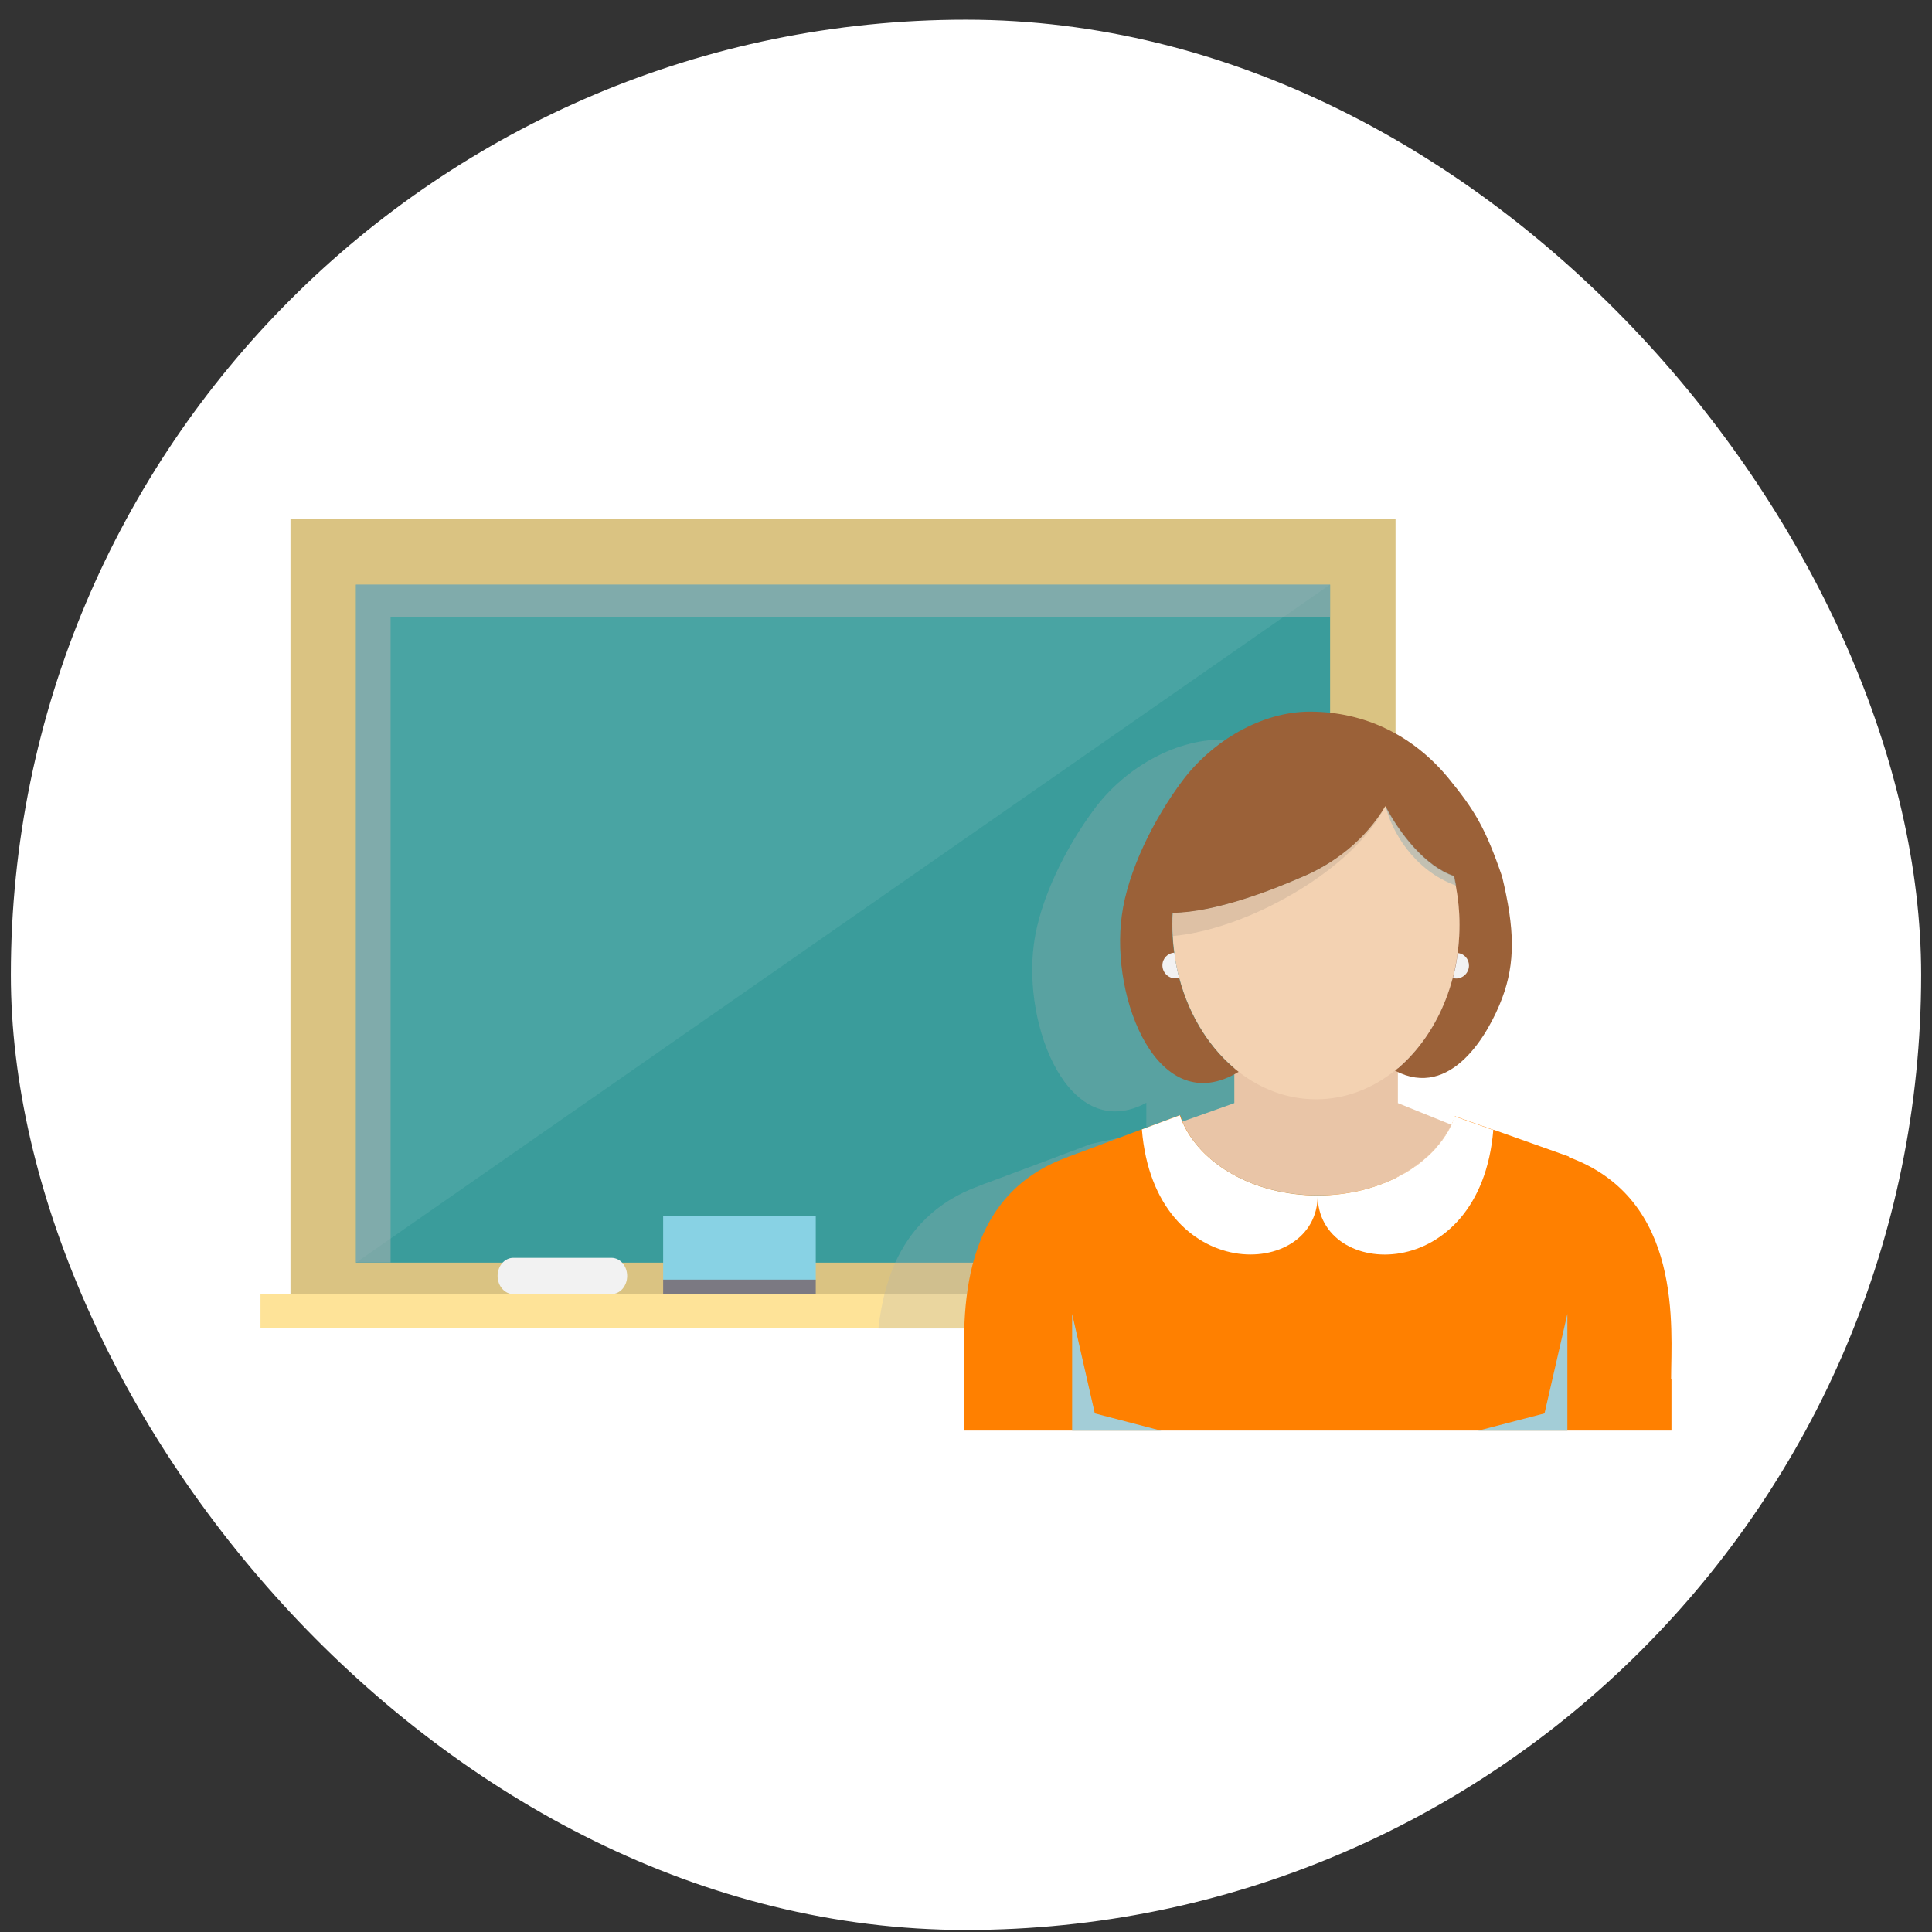 <svg xmlns="http://www.w3.org/2000/svg" width="89" height="89" viewBox="0 0 89 89" fill="none"><rect x="0" y="0" width="89" height="89" fill="#333333" stroke="none"/><rect x="0.5" y="0.907" width="88" height="88" rx="44" fill="white"></rect><path d="M64.287 23.907H13.381V61.194H64.287V23.907Z" fill="#DAC382"></path><path d="M61.273 26.934H16.398V58.166H61.273V26.934Z" fill="#3A9C9B"></path><path opacity="0.08" d="M61.273 26.927L16.398 58.166V26.927H61.273Z" fill="white"></path><path d="M65.669 59.63H12V61.186H65.669V59.63Z" fill="#FEE398"></path><path d="M28.891 58.779C28.891 59.239 28.57 59.615 28.166 59.615H23.647C23.25 59.615 22.922 59.239 22.922 58.779C22.922 58.32 23.242 57.944 23.647 57.944H28.166C28.57 57.944 28.891 58.32 28.891 58.779Z" fill="#F2F2F2"></path><path opacity="0.52" d="M61.273 26.927V28.444H17.993V58.159H16.398V26.927H61.273Z" fill="#B3B3B3"></path><path d="M37.579 56.02H30.549V58.956H37.579V56.02Z" fill="#88D2E4"></path><path d="M37.579 58.948H30.549V59.607H37.579V58.948Z" fill="#7B7982"></path><g opacity="0.26"><path d="M50.304 52.679V52.687L48.839 53.231L50.304 52.679Z" fill="#B3B3B3"></path><path d="M62.983 52.732C62.96 52.794 62.929 52.863 62.906 52.924C62.929 52.863 62.952 52.794 62.983 52.732Z" fill="#B3B3B3"></path><path d="M64.288 39.504C63.868 38.653 63.403 38.017 62.7 37.151C62.265 36.622 61.792 36.155 61.273 35.756C59.861 34.66 58.151 34.07 56.296 34.07C54.082 34.07 51.808 35.404 50.426 37.251C49.121 38.99 47.907 41.405 47.632 43.459C47.098 47.276 49.235 52.717 52.808 50.801V52.135L50.304 52.686L48.838 53.231L48.556 53.338L45.854 54.35L45.144 54.61C45.136 54.61 45.136 54.626 45.129 54.626L45.106 54.633H45.098C43.075 55.369 41.907 56.695 41.236 58.174C40.801 59.155 40.572 60.205 40.465 61.201H64.296V53.2L62.983 52.732H62.975L61.281 52.342L60.349 52.127V50.671C60.67 50.824 60.983 50.908 61.281 50.939C62.571 51.062 63.593 50.088 64.296 49.008V39.504H64.288Z" fill="#B3B3B3"></path></g><path d="M76.982 63.539H76.998V65.9H44.427V63.539C44.427 61.186 43.847 55.239 49.152 53.315H49.16L49.182 53.307C49.19 53.307 49.19 53.292 49.198 53.292L49.907 53.031L52.61 52.02C52.61 52.02 52.61 52.02 52.617 52.02L54.365 51.368C54.396 51.468 54.434 51.567 54.48 51.667C55.327 53.644 57.793 55.062 60.709 55.062C60.709 55.093 60.709 55.116 60.716 55.139C60.716 55.162 60.724 55.185 60.724 55.2C60.716 55.154 60.716 55.108 60.716 55.062C63.556 55.055 65.968 53.713 66.868 51.813C66.93 51.69 66.983 51.552 67.029 51.422L68.8 52.05L68.807 52.043L72.273 53.277V53.307C77.562 55.246 76.982 61.186 76.982 63.539Z" fill="#FF8000"></path><path d="M60.7 55.07C60.7 58.979 53.189 59.255 52.602 52.027L54.35 51.376C54.38 51.475 54.418 51.575 54.464 51.675C55.319 53.645 57.785 55.07 60.7 55.07Z" fill="white"></path><path d="M68.791 52.058C68.188 59.255 60.7 58.979 60.7 55.07C63.54 55.07 65.96 53.713 66.86 51.82C66.914 51.698 66.975 51.56 67.02 51.429L68.791 52.058Z" fill="white"></path><path d="M66.86 51.813C65.96 53.713 63.54 55.062 60.7 55.062C57.785 55.062 55.311 53.637 54.472 51.667L56.861 50.816V47.513H64.395V50.816L66.86 51.813Z" fill="#E9C5A7"></path><path d="M67.243 42.585C67.243 43.029 67.212 43.466 67.151 43.896C67.098 44.294 67.021 44.677 66.93 45.045C66.464 46.8 65.518 48.303 64.281 49.299C63.228 50.15 61.976 50.64 60.625 50.64C59.312 50.64 58.091 50.173 57.06 49.376C55.778 48.371 54.793 46.846 54.32 45.038C54.221 44.67 54.144 44.279 54.098 43.888C54.06 43.635 54.037 43.382 54.022 43.114C54.014 42.938 54.007 42.761 54.007 42.585C54.007 42.401 54.014 42.217 54.022 42.033C55.984 42.026 58.709 40.945 59.877 40.431C61.495 39.78 62.922 38.638 63.823 37.12C64.48 38.385 65.678 39.903 66.983 40.339C66.999 40.408 67.021 40.485 67.037 40.562C67.052 40.638 67.06 40.707 67.075 40.784V40.791C67.182 41.374 67.243 41.972 67.243 42.585Z" fill="#F3D2B2"></path><path d="M57.059 49.376C55.342 48.042 54.158 45.75 54.013 43.121C54.006 42.945 53.998 42.769 53.998 42.593C53.998 42.409 53.998 42.225 54.013 42.048C55.975 42.041 58.7 40.96 59.868 40.447C61.486 39.795 62.921 38.653 63.814 37.136C64.471 38.4 65.662 39.925 66.974 40.362C67.005 40.516 67.043 40.661 67.066 40.815C67.173 41.389 67.234 41.987 67.234 42.6C67.234 45.405 66.051 47.873 64.265 49.322C66.845 50.678 68.585 47.613 69.196 45.988C69.814 44.34 69.776 42.792 69.196 40.378C68.417 38.109 67.913 37.304 66.738 35.863C65.12 33.886 62.875 32.782 60.341 32.782C58.128 32.782 55.853 34.124 54.471 35.963C53.166 37.703 51.952 40.117 51.678 42.171C51.143 46.034 53.364 51.621 57.059 49.376Z" fill="#9B6138"></path><g opacity="0.13"><path d="M54.007 42.593C54.007 42.769 54.014 42.945 54.022 43.121C55.617 42.976 57.503 42.324 59.22 41.366C61.182 40.286 62.922 38.806 63.754 37.266C63.777 37.22 63.8 37.174 63.823 37.128C62.922 38.646 61.495 39.788 59.869 40.439C58.701 40.953 55.976 42.033 54.014 42.041C54.014 42.217 54.007 42.401 54.007 42.593Z" fill="#4D4D4D"></path></g><g opacity="0.48"><path d="M63.831 37.128C64.091 38.27 65.129 40.102 67.083 40.799C67.06 40.646 67.022 40.5 66.991 40.347C65.678 39.918 64.48 38.393 63.831 37.128Z" fill="#8CACB2"></path></g><path d="M49.389 65.907V60.527L50.434 65.11L53.495 65.907H49.389Z" fill="#A3CDD7"></path><path d="M72.203 65.907V60.527L71.15 65.11L68.089 65.907H72.203Z" fill="#A3CDD7"></path><path d="M54.319 45.038C54.258 45.06 54.197 45.068 54.136 45.068C53.815 45.068 53.548 44.8 53.548 44.47C53.548 44.156 53.792 43.903 54.097 43.888C54.143 44.279 54.22 44.67 54.319 45.038Z" fill="#F2F2F2"></path><path d="M67.67 44.478C67.67 44.808 67.403 45.076 67.075 45.076C67.021 45.076 66.968 45.068 66.93 45.053C67.029 44.677 67.105 44.294 67.151 43.903C67.449 43.926 67.67 44.179 67.67 44.478Z" fill="#F2F2F2"></path></svg>